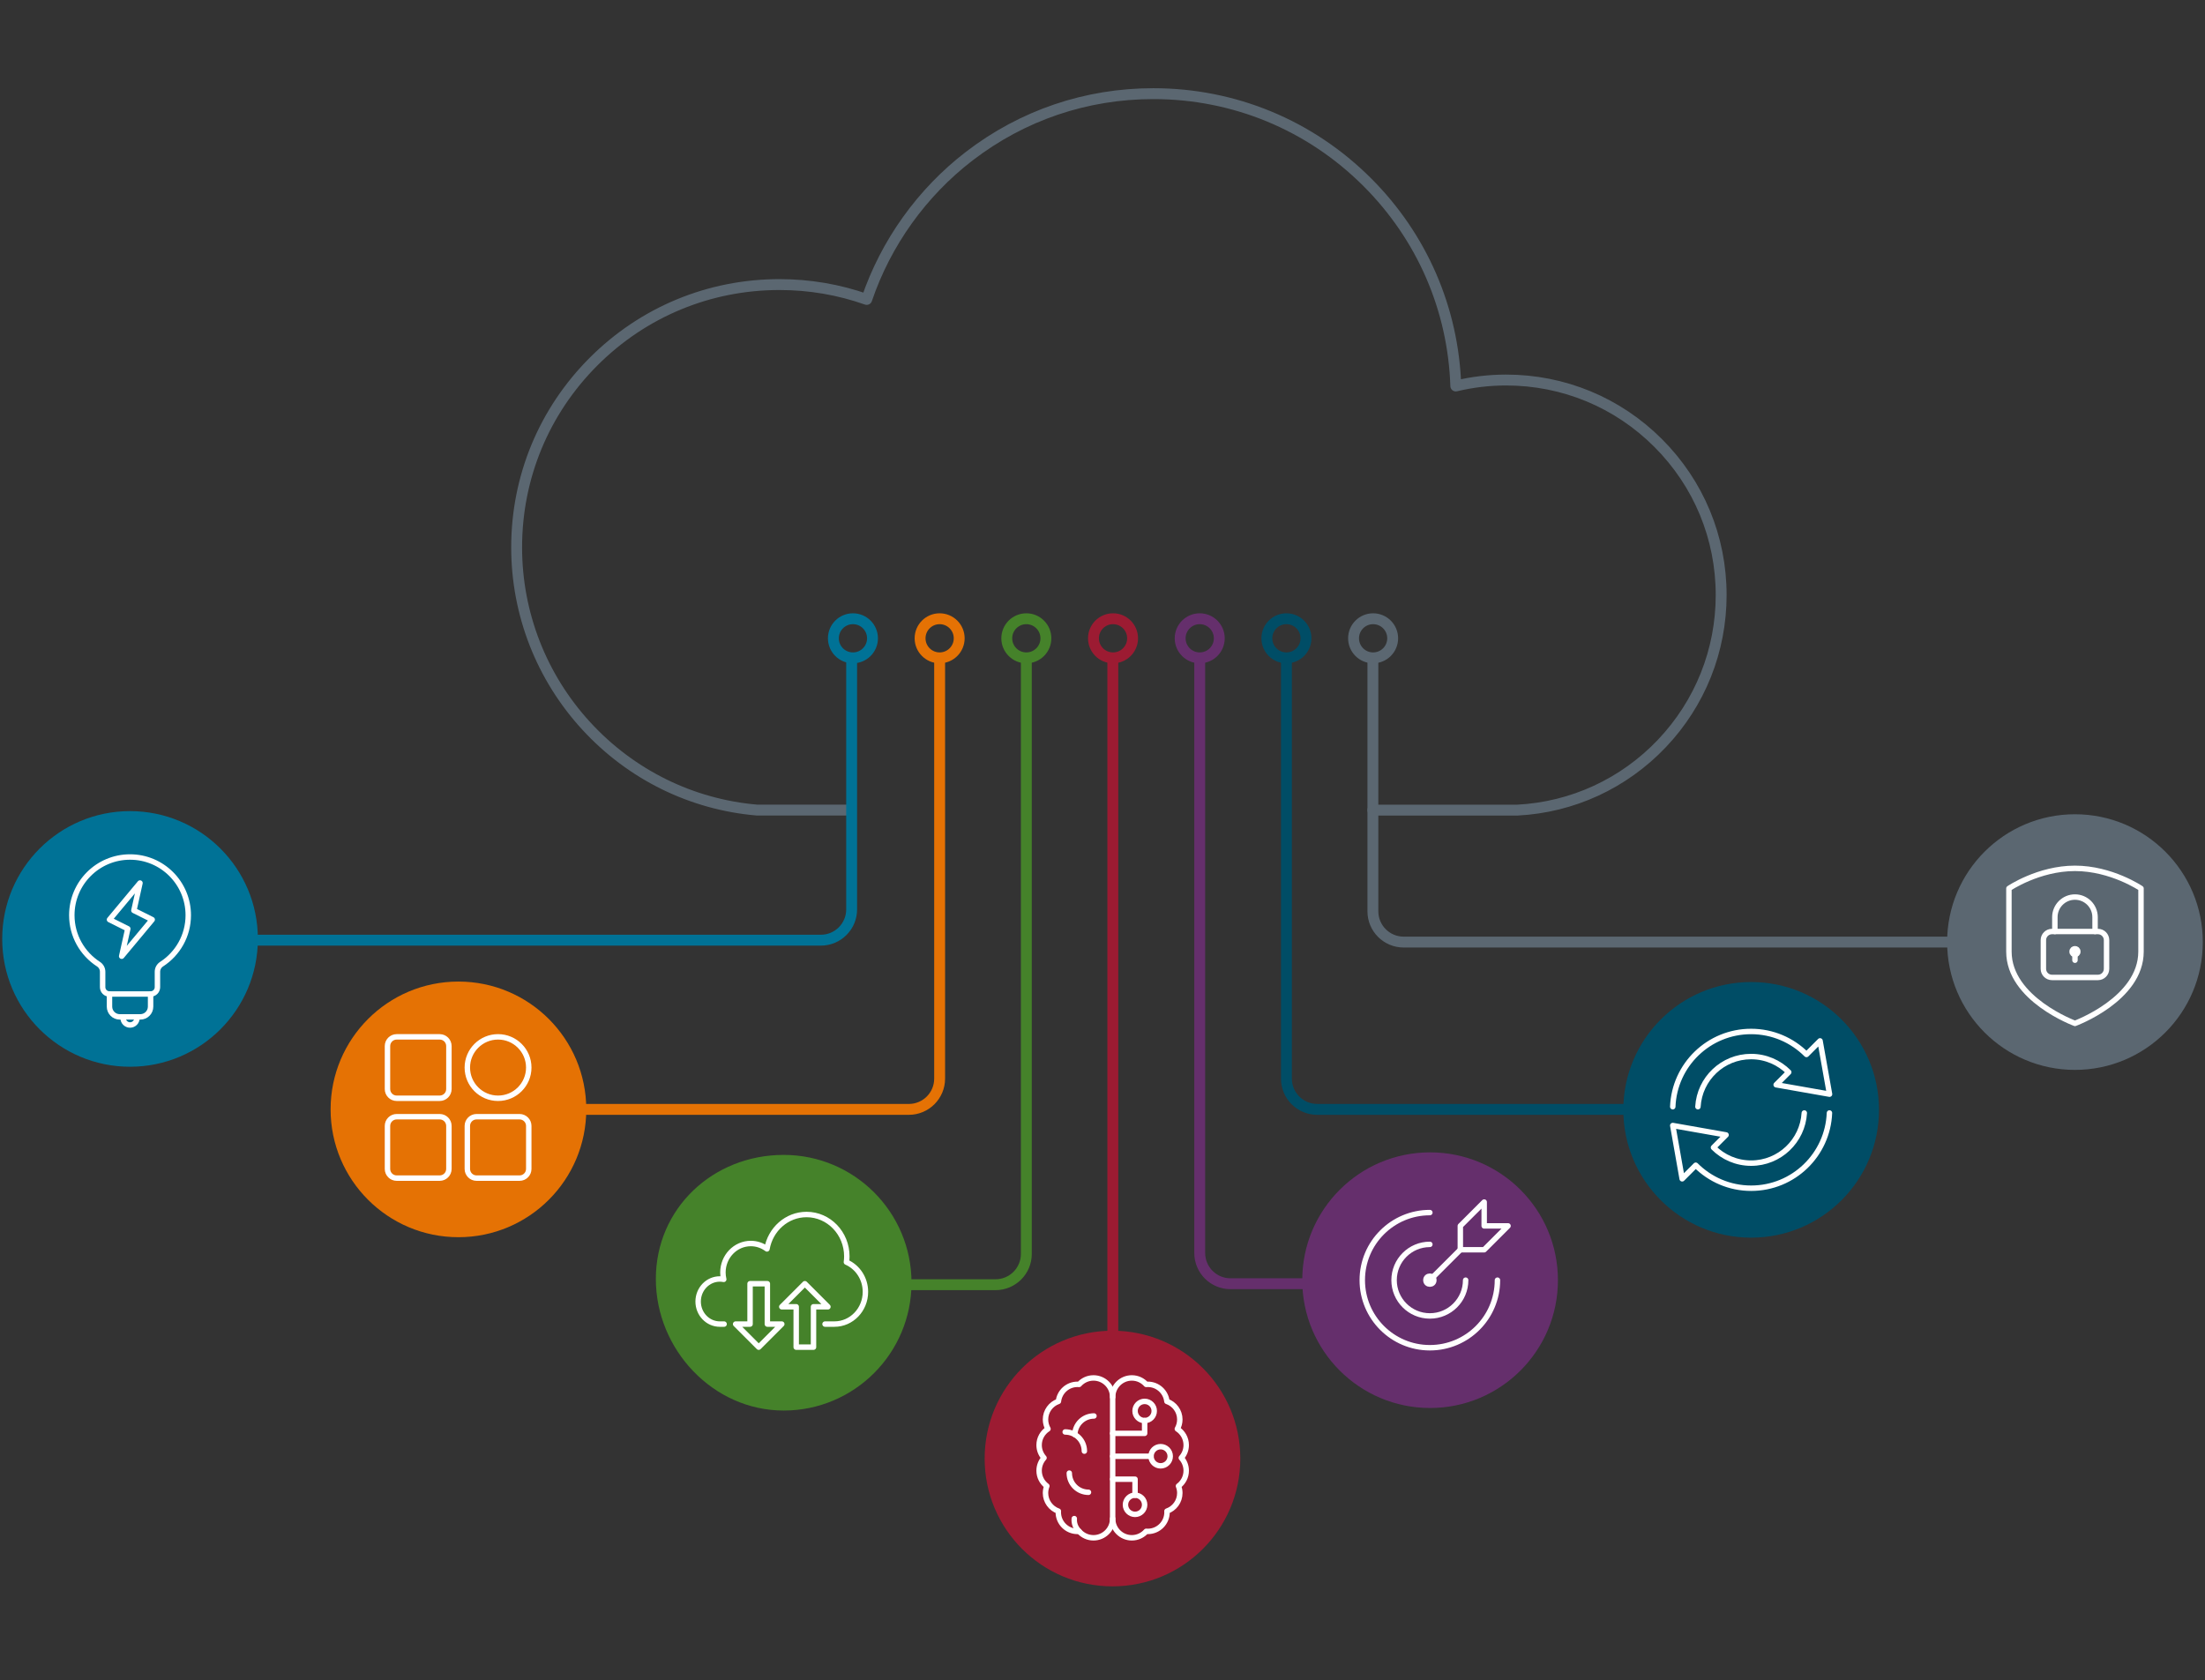 <?xml version="1.0" encoding="utf-8"?>
<!-- Generator: Adobe Illustrator 28.1.0, SVG Export Plug-In . SVG Version: 6.00 Build 0)  -->
<svg version="1.1" id="Layer_1" xmlns="http://www.w3.org/2000/svg" xmlns:xlink="http://www.w3.org/1999/xlink" x="0px" y="0px"
	 width="500px" height="381px" viewBox="0 0 500 381" style="enable-background:new 0 0 500 381;" xml:space="preserve">
<rect x="0" y="0" width="500" height="381" fill="#333333" stroke="none"/>
<style type="text/css">
	.st0{fill:none;stroke:#5B6771;stroke-width:2.468;stroke-linecap:round;stroke-linejoin:round;}
	.st1{fill:none;stroke:#007296;stroke-width:2.468;stroke-linecap:round;stroke-linejoin:round;}
	.st2{fill:none;stroke:#E57204;stroke-width:2.468;stroke-linecap:round;stroke-linejoin:round;}
	.st3{fill:none;stroke:#652F6C;stroke-width:2.468;stroke-linecap:round;stroke-linejoin:round;}
	.st4{fill:none;stroke:#004D66;stroke-width:2.468;stroke-linecap:round;stroke-linejoin:round;}
	.st5{fill:none;stroke:#45822A;stroke-width:2.468;stroke-linecap:round;stroke-linejoin:round;}
	.st6{fill:none;stroke:#9C1B32;stroke-width:2.468;stroke-linecap:round;stroke-linejoin:round;}
	.st7{fill:#5B6771;}
	.st8{fill:none;stroke:#FFFFFF;stroke-width:1.234;stroke-linecap:round;stroke-linejoin:round;}
	.st9{fill:#E57204;}
	.st10{fill:#004D66;}
	.st11{fill:#45822A;}
	.st12{fill:#007296;}
	.st13{fill:none;stroke:#FFFFFF;stroke-width:1.234;stroke-linecap:round;stroke-linejoin:round;}
	.st14{fill:#652F6C;}
	.st15{fill:#9C1B32;}
</style>
<g>
	<path id="cloud_00000157309011089852687010000008151899243230181262_" class="st0" d="M311.309,183.724
		l32.691,0.002l0.079-0.004c12.48-0.647,24.114-6.013,32.76-15.108
		c8.671-9.122,13.447-21.076,13.447-33.659c0-13.027-5.073-25.275-14.284-34.486
		c-9.211-9.211-21.459-14.284-34.486-14.284c-3.852,0-7.671,0.453-11.402,1.351
		c-0.576-17.458-7.647-33.788-20.059-46.199
		c-12.96-12.96-30.191-20.098-48.518-20.098c-15.235,0-29.659,4.891-41.715,14.144
		c-10.777,8.271-18.957,19.725-23.291,32.522c-6.343-2.237-12.983-3.368-19.783-3.368
		c-15.919,0-30.884,6.199-42.141,17.455c-11.256,11.256-17.455,26.221-17.455,42.14
		c0,15.043,5.613,29.434,15.805,40.522c10.15,11.042,23.901,17.812,38.721,19.062
		l21.263,0.001"/>
	<g>
		<path class="st1" d="M51.062,213.219H186.138c3.855,0,6.979-3.125,6.979-6.979v-56.967"/>
		<circle class="st1" cx="193.411" cy="144.757" r="4.435"/>
	</g>
	<g>
		<path class="st2" d="M127.875,251.592h78.215c3.855,0,6.979-3.125,6.979-6.979v-95.34"/>
		<circle class="st2" cx="213.07" cy="144.757" r="4.435"/>
	</g>
	<g>
		<path class="st3" d="M272.047,149.273V284.153c0,3.855,3.125,6.979,6.979,6.979h19.325"/>
		<circle class="st3" cx="272.047" cy="144.757" r="4.435"/>
	</g>
	<g>
		<path class="st4" d="M291.706,149.273v95.34c0,3.855,3.125,6.979,6.979,6.979h74.001"/>
		<circle class="st4" cx="291.706" cy="144.757" r="4.435"/>
	</g>
	<g>
		<path class="st0" d="M449.005,213.649H318.292c-3.855,0-6.979-3.125-6.979-6.979v-57.397"/>
		<circle class="st0" cx="311.365" cy="144.757" r="4.435"/>
	</g>
	<g>
		<path class="st5" d="M232.729,149.273v135.1c0,3.855-3.125,6.979-6.979,6.979H198.246"/>
		<circle class="st5" cx="232.729" cy="144.757" r="4.435"/>
	</g>
	<g>
		<line class="st6" x1="252.343" y1="149.273" x2="252.343" y2="308.536"/>
		<circle class="st6" cx="252.388" cy="144.757" r="4.435"/>
	</g>
	<g>
		<circle class="st7" cx="470.513" cy="213.649" r="28.987"/>
		<g>
			<g>
				<path class="st8" d="M470.513,232.089c0,0,14.976-5.491,14.976-16.278v-14.325
					c0,0-6.703-4.558-14.976-4.558c-8.273,0-14.976,4.558-14.976,4.558V215.811
					C455.537,226.598,470.513,232.089,470.513,232.089z"/>
			</g>
			<circle class="st8" cx="470.513" cy="215.811" r="0.651"/>
			<line class="st8" x1="470.513" y1="217.764" x2="470.513" y2="216.462"/>
			<path class="st8" d="M477.675,219.718c0,1.079-0.875,1.953-1.953,1.953h-10.418
				c-1.078,0-1.953-0.874-1.953-1.953v-6.511c0-1.079,0.875-1.953,1.953-1.953
				h10.418c1.078,0,1.953,0.874,1.953,1.953V219.718z"/>
			<path class="st8" d="M465.955,211.253v-3.256c0-2.517,2.041-4.558,4.558-4.558
				c2.517,0,4.558,2.041,4.558,4.558v3.256"/>
		</g>
	</g>
	<g>
		<circle class="st9" cx="103.954" cy="251.592" r="28.987"/>
		<g>
			<circle class="st8" cx="112.936" cy="242.108" r="6.965"/>
			<path class="st8" d="M101.792,246.983c0,1.154-0.936,2.089-2.089,2.089h-9.751
				c-1.154,0-2.089-0.935-2.089-2.089v-9.751c0-1.154,0.936-2.089,2.089-2.089
				h9.751c1.154,0,2.089,0.935,2.089,2.089V246.983z"/>
			<path class="st8" d="M101.792,265.092c0,1.154-0.936,2.089-2.089,2.089h-9.751
				c-1.154,0-2.089-0.935-2.089-2.089v-9.751c0-1.154,0.936-2.089,2.089-2.089h9.751
				c1.154,0,2.089,0.935,2.089,2.089V265.092z"/>
			<path class="st8" d="M119.901,265.092c0,1.154-0.936,2.089-2.089,2.089h-9.751
				c-1.154,0-2.089-0.935-2.089-2.089v-9.751c0-1.154,0.936-2.089,2.089-2.089h9.751
				c1.154,0,2.089,0.935,2.089,2.089V265.092z"/>
		</g>
	</g>
	<g>
		<circle class="st10" cx="397.087" cy="251.697" r="28.987"/>
		<g>
			<path class="st8" d="M409.137,252.408c-0.37,6.341-5.617,11.376-12.051,11.376
				c-3.337,0-6.356-1.356-8.542-3.545l2.854-2.854l-12.087-2.133l2.133,12.087
				l3.08-3.081c3.216,3.217,7.653,5.214,12.562,5.214
				c9.579,0,17.383-7.576,17.757-17.064"/>
			<path class="st8" d="M385.018,250.986c0.37-6.341,5.617-11.376,12.051-11.376
				c3.337,0,6.356,1.356,8.542,3.545l-2.854,2.854l12.105,2.133l-2.151-12.087
				l-3.08,3.081c-3.216-3.217-7.653-5.214-12.562-5.214
				c-9.579,0-17.383,7.576-17.757,17.064"/>
		</g>
	</g>
	<g>
		<path class="st11" d="M177.705,319.89c-16.009,0-28.987-13.837-28.987-29.847
			c0-16.009,12.978-28.127,28.987-28.127c16.01,0,28.987,12.978,28.987,28.987
			C206.692,306.913,193.714,319.89,177.705,319.89z"/>
		<g>
			<path class="st8" d="M187.084,300.283h2.132c3.878,0,7.024-3.273,7.024-7.308
				c0-3.035-1.778-5.64-4.31-6.743c0.056-0.426,0.094-0.856,0.094-1.298
				c0-5.249-4.087-9.502-9.131-9.502c-4.486,0-8.207,3.366-8.977,7.803
				c-1.035-0.769-2.297-1.226-3.666-1.226c-3.493,0-6.323,2.946-6.323,6.58
				c0,0.534,0.068,1.051,0.184,1.549c-0.287-0.054-0.582-0.087-0.885-0.087
				c-2.716,0-4.918,2.29-4.918,5.118c0,2.825,2.201,5.115,4.918,5.115h0.968"/>
			<polygon class="st8" points="174.005,300.283 174.005,291.127 170.081,291.127 170.081,300.283 
				166.811,300.283 172.043,305.515 177.275,300.283 			"/>
			<polygon class="st8" points="184.468,296.359 184.468,305.515 180.545,305.515 180.545,296.359 
				177.275,296.359 182.507,291.127 187.738,296.359 			"/>
		</g>
	</g>
	<g>
		<path class="st12" d="M29.487,241.923C13.477,241.923,0.5,228.945,0.5,212.936
			c0-16.009,12.977-28.987,28.987-28.987c16.009,0,28.987,12.978,28.987,28.987
			C58.474,228.945,45.496,241.923,29.487,241.923z"/>
		<g>
			<g>
				<path class="st13" d="M34.147,225.426v2.859c0,1.287-1.044,2.33-2.33,2.33h-4.66
					c-1.286,0-2.33-1.043-2.33-2.33v-2.859"/>
				<path class="st13" d="M42.691,207.561c0-7.293-5.911-13.204-13.204-13.204
					s-13.204,5.911-13.204,13.204c0,4.651,2.406,8.738,6.041,11.089
					c0.586,0.379,0.95,1.028,0.95,1.725v3.497c0,0.858,0.696,1.553,1.553,1.553
					h9.321c0.858,0,1.553-0.696,1.553-1.553v-3.497
					c0-0.697,0.364-1.346,0.95-1.725C40.285,216.299,42.691,212.212,42.691,207.561z"
					/>
				<path class="st13" d="M31.06,230.879c0,0.869-0.704,1.573-1.573,1.573
					s-1.573-0.704-1.573-1.573"/>
			</g>
			<polygon class="st13" points="34.51,208.558 30.36,206.483 31.743,200.258 24.827,208.558 
				28.977,210.633 27.593,216.857 			"/>
		</g>
	</g>
	<g>
		<circle class="st14" cx="324.283" cy="290.325" r="28.987"/>
		<g>
			<line class="st13" x1="324.234" y1="290.321" x2="331.14" y2="283.424"/>
			<polygon class="st13" points="331.14,278.015 331.14,283.424 336.549,283.424 341.958,278.015 
				336.549,278.015 336.549,272.606 			"/>
			<circle class="st13" cx="324.234" cy="290.321" r="0.902"/>
			<path class="st13" d="M324.231,274.995c-8.463,0-15.326,6.863-15.326,15.326
				s6.863,15.326,15.326,15.326c8.469,0,15.326-6.863,15.326-15.326"/>
			<path class="st13" d="M324.231,282.207c-4.479,0-8.114,3.634-8.114,8.114
				c0,4.479,3.634,8.114,8.114,8.114c4.479,0,8.114-3.634,8.114-8.114"/>
		</g>
	</g>
	<g>
		<circle class="st15" cx="252.263" cy="330.775" r="28.987"/>
		<g>
			<path class="st13" d="M252.304,316.846c0-2.403,1.948-4.351,4.351-4.351
				c1.296,0,2.456,0.57,3.254,1.469c0.123-0.01,0.246-0.019,0.372-0.019
				c2.24,0,4.082,1.693,4.323,3.868c1.704,0.59,2.929,2.204,2.929,4.108
				c0,0.777-0.206,1.505-0.563,2.136c1.209,0.773,2.013,2.124,2.013,3.665
				c0,1.116-0.424,2.13-1.114,2.901c0.691,0.77,1.114,1.785,1.114,2.901
				c0,1.428-0.691,2.692-1.755,3.485c0.194,0.493,0.304,1.029,0.304,1.591
				c0,1.898-1.218,3.508-2.913,4.103c0.005,0.083,0.013,0.164,0.013,0.248
				c0,2.403-1.948,4.351-4.351,4.351c-0.126,0-0.249-0.008-0.372-0.019
				c-0.797,0.899-1.957,1.469-3.254,1.469c-2.403,0-4.351-1.948-4.351-4.351V316.846
				z"/>
			<g>
				<circle class="st13" cx="263.181" cy="330.257" r="2.175"/>
				<circle class="st13" cx="257.38" cy="341.261" r="2.175"/>
				<circle class="st13" cx="259.555" cy="319.988" r="2.175"/>
				<polyline class="st13" points="259.555,322.163 259.555,325.064 252.304,325.064 				"/>
				<polyline class="st13" points="257.38,339.085 257.38,335.459 252.304,335.459 				"/>
				<line class="st13" x1="252.304" y1="330.257" x2="261.005" y2="330.257"/>
			</g>
			<g>
				<path class="st13" d="M252.304,316.846c0-2.403-1.948-4.351-4.351-4.351
					c-1.296,0-2.456,0.57-3.254,1.469c-0.123-0.01-0.246-0.019-0.372-0.019
					c-2.24,0-4.082,1.693-4.323,3.868c-1.704,0.59-2.929,2.204-2.929,4.108
					c0,0.777,0.206,1.505,0.563,2.136c-1.209,0.773-2.013,2.124-2.013,3.665
					c0,1.116,0.424,2.13,1.114,2.901c-0.691,0.77-1.114,1.785-1.114,2.901
					c0,1.428,0.691,2.692,1.755,3.485c-0.194,0.493-0.304,1.029-0.304,1.591
					c0,1.898,1.218,3.508,2.913,4.103c-0.005,0.083-0.013,0.164-0.013,0.248
					c0,2.403,1.948,4.351,4.351,4.351c0.126,0,0.249-0.008,0.372-0.019
					c0.797,0.899,1.957,1.469,3.254,1.469c2.403,0,4.351-1.948,4.351-4.351"/>
				<path class="st13" d="M244.699,347.284c-0.85-0.85-1.186-1.87-1.098-2.891"/>
			</g>
			<path class="st13" d="M241.537,324.748c2.403,0,4.351,1.948,4.351,4.351"/>
			<path class="st13" d="M246.823,338.428c-2.403,0-4.351-1.948-4.351-4.351"/>
			<path class="st13" d="M248.064,321.122c-2.358,0-4.273,1.876-4.344,4.217"/>
		</g>
	</g>
</g>
</svg>
